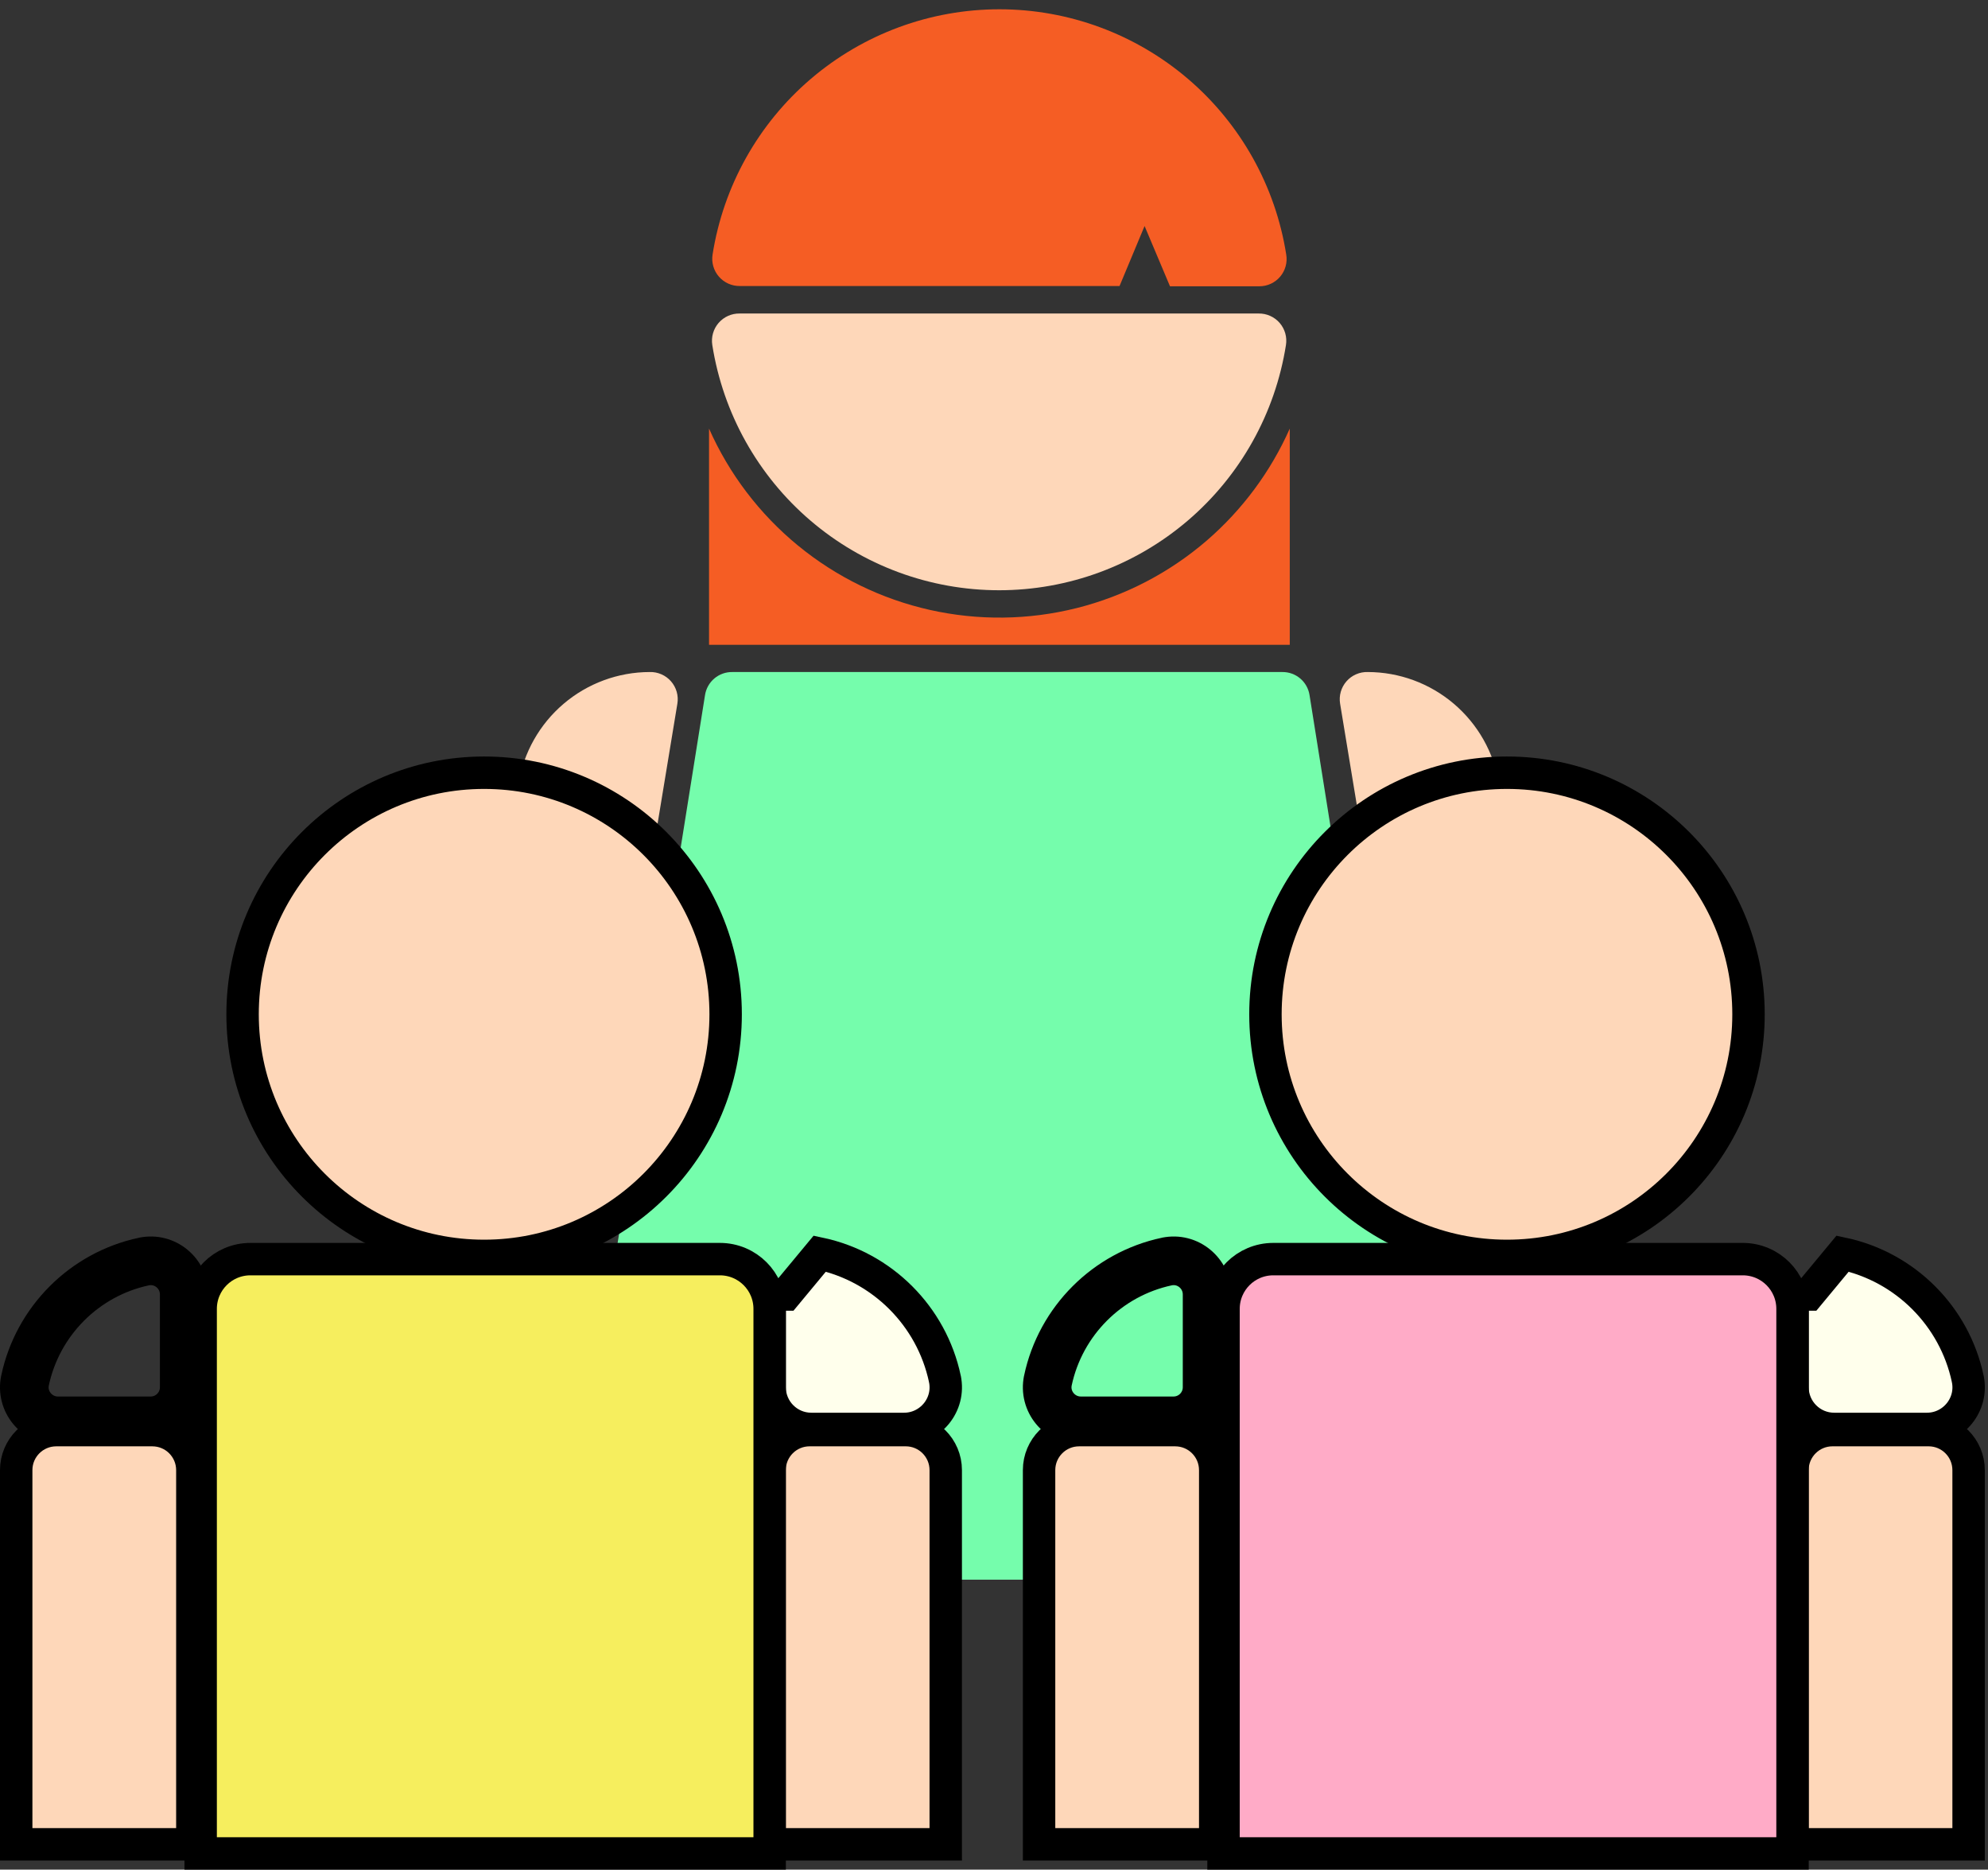 <svg width="184" height="173" viewBox="0 0 184 173" fill="none" xmlns="http://www.w3.org/2000/svg">
<rect x="0" y="0" width="184" height="173" fill="#333333" stroke="none"/>
<path d="M111.707 50.006C108.231 53.006 104.101 55.15 99.648 56.267C95.194 57.383 90.541 57.44 86.061 56.435C81.581 55.429 77.399 53.387 73.85 50.474C70.302 47.561 67.485 43.857 65.625 39.659V59.664H119.375V39.659C117.611 43.63 114.993 47.163 111.707 50.006Z" fill="#F55D24"/>
<path d="M68.447 29.01C68.08 29.005 67.716 29.081 67.382 29.232C67.047 29.382 66.749 29.604 66.51 29.881C66.27 30.159 66.093 30.486 65.993 30.838C65.892 31.191 65.87 31.562 65.927 31.924C66.924 38.249 70.146 44.01 75.013 48.17C79.88 52.33 86.072 54.616 92.475 54.616C98.877 54.616 105.07 52.33 109.937 48.17C114.804 44.01 118.025 38.249 119.022 31.924C119.08 31.562 119.057 31.191 118.957 30.838C118.856 30.486 118.68 30.159 118.44 29.881C118.2 29.604 117.902 29.382 117.567 29.232C117.233 29.081 116.869 29.005 116.503 29.01H68.447Z" fill="#FED7B9"/>
<path d="M60.132 62.184C57.213 62.189 54.39 63.23 52.166 65.122C49.942 67.013 48.462 69.633 47.988 72.514L36.297 143.237C36.238 143.595 36.257 143.962 36.352 144.312C36.448 144.662 36.618 144.987 36.851 145.266C37.084 145.544 37.374 145.769 37.702 145.924C38.029 146.08 38.387 146.163 38.75 146.168H47.148C47.751 146.176 48.337 145.968 48.799 145.581C49.261 145.194 49.569 144.655 49.668 144.06L62.694 65.115C62.755 64.748 62.734 64.371 62.632 64.013C62.53 63.656 62.35 63.324 62.105 63.044C61.861 62.764 61.557 62.541 61.215 62.393C60.874 62.244 60.504 62.172 60.132 62.184Z" fill="#FED7B9"/>
<path d="M126.596 62.184C129.515 62.189 132.338 63.23 134.562 65.122C136.786 67.013 138.267 69.633 138.74 72.514L150.43 143.237C150.49 143.595 150.471 143.962 150.376 144.312C150.28 144.662 150.11 144.987 149.877 145.266C149.644 145.544 149.354 145.769 149.026 145.924C148.699 146.08 148.341 146.163 147.978 146.168H139.58C138.977 146.176 138.391 145.968 137.929 145.581C137.467 145.194 137.159 144.655 137.06 144.06L124.034 65.115C123.973 64.748 123.994 64.371 124.096 64.013C124.198 63.656 124.378 63.324 124.623 63.044C124.867 62.764 125.171 62.541 125.513 62.393C125.854 62.244 126.224 62.172 126.596 62.184Z" fill="#FED7B9"/>
<path d="M119.047 23.551C118.051 17.226 114.829 11.465 109.962 7.305C105.095 3.145 98.903 0.859 92.5 0.859C86.097 0.859 79.905 3.145 75.038 7.305C70.171 11.465 66.949 17.226 65.953 23.551C65.895 23.913 65.917 24.284 66.018 24.637C66.118 24.989 66.295 25.316 66.535 25.594C66.775 25.871 67.073 26.093 67.407 26.243C67.742 26.394 68.105 26.47 68.472 26.465H103.62L105.937 20.914L108.289 26.49H116.562C116.928 26.491 117.29 26.411 117.623 26.257C117.955 26.102 118.25 25.878 118.487 25.598C118.724 25.318 118.896 24.99 118.993 24.636C119.09 24.283 119.109 23.912 119.047 23.551Z" fill="#F55D24"/>
<path fill-rule="evenodd" clip-rule="evenodd" d="M104.132 146.168H82.326H55.177C54.81 146.173 54.447 146.097 54.112 145.947C53.778 145.796 53.48 145.574 53.24 145.297C53 145.019 52.824 144.693 52.723 144.34C52.622 143.987 52.6 143.616 52.658 143.254L65.255 64.309C65.35 63.711 65.657 63.167 66.119 62.777C66.582 62.387 67.17 62.176 67.775 62.184H69.194C69.215 62.184 69.237 62.184 69.258 62.184H117.2C117.221 62.184 117.243 62.184 117.265 62.184H118.683C119.288 62.176 119.876 62.387 120.339 62.777C120.801 63.167 121.108 63.711 121.203 64.309L133.8 143.254C133.858 143.616 133.836 143.987 133.735 144.34C133.634 144.693 133.458 145.019 133.218 145.297C132.978 145.574 132.68 145.796 132.346 145.947C132.011 146.097 131.648 146.173 131.281 146.168H104.132Z" fill="#75FDAC"/>
<path d="M17.801 119.784C17.806 117.354 15.575 115.491 13.164 115.999L13.161 115.999C7.374 117.232 2.817 121.784 1.584 127.577L1.584 127.579C1.075 129.982 2.93 132.221 5.363 132.221H13.945C16.079 132.221 17.801 130.49 17.801 128.365V119.784ZM17.801 119.784C17.801 119.785 17.801 119.786 17.801 119.787L16.301 119.783M17.801 119.784V119.783H16.301M16.301 119.783V128.365C16.301 129.664 15.248 130.721 13.945 130.721H5.363C3.87 130.721 2.743 129.347 3.051 127.889C4.161 122.676 8.265 118.576 13.474 117.466C14.936 117.158 16.305 118.29 16.301 119.783Z" fill="#FFFFEC" stroke="black" stroke-width="3"/>
<path d="M75.874 115.999L75.874 115.999L72.735 119.783H71.235V119.785V128.365C71.235 130.49 72.957 132.221 75.091 132.221H83.673C86.105 132.221 87.96 129.982 87.452 127.579L87.452 127.577C86.219 121.784 81.662 117.232 75.874 115.999Z" fill="#FFFFEC" stroke="black" stroke-width="3"/>
<path d="M86.033 170.658H87.533V169.158V136.031C87.533 133.988 85.875 132.33 83.831 132.33H74.932C72.888 132.33 71.23 133.988 71.23 136.031V169.158V170.658H72.73H86.033Z" fill="#FED7B9" stroke="black" stroke-width="3"/>
<path d="M16.303 170.659H17.803V169.159V136.032C17.803 133.988 16.145 132.331 14.101 132.331H5.202C3.158 132.331 1.5 133.988 1.5 136.032V169.159V170.659H3H16.303Z" fill="#FED7B9" stroke="black" stroke-width="3"/>
<path d="M69.736 171.5H71.236V170V121.112C71.236 118.569 69.175 116.508 66.632 116.508H23.176C20.634 116.508 18.572 118.569 18.572 121.112V170V171.5H20.072H69.736Z" fill="#F6EE5E" stroke="black" stroke-width="3"/>
<path d="M44.807 116.21C57.154 116.21 67.162 106.201 67.162 93.855C67.162 81.509 57.154 71.5 44.807 71.5C32.461 71.5 22.452 81.509 22.452 93.855C22.452 106.201 32.461 116.21 44.807 116.21Z" fill="#FED7B9" stroke="black" stroke-width="3"/>
<path d="M112.473 119.784C112.479 117.354 110.247 115.491 107.837 115.999L107.834 115.999C102.046 117.232 97.489 121.784 96.256 127.577L96.256 127.579C95.748 129.982 97.603 132.221 100.035 132.221H108.617C110.751 132.221 112.473 130.49 112.473 128.365V119.784ZM112.473 119.784C112.473 119.785 112.473 119.786 112.473 119.787L110.973 119.783M112.473 119.784V119.783H110.973M110.973 119.783V128.365C110.973 129.664 109.921 130.721 108.617 130.721H100.035C98.542 130.721 97.415 129.347 97.723 127.889C98.833 122.676 102.937 118.576 108.146 117.466C109.608 117.158 110.978 118.29 110.973 119.783Z" fill="#FFFFEC" stroke="black" stroke-width="3"/>
<path d="M170.546 115.999L170.546 115.999L167.407 119.783H165.907V119.785V128.365C165.907 130.49 167.629 132.221 169.763 132.221H178.345C180.777 132.221 182.632 129.982 182.124 127.579L182.124 127.577C180.891 121.784 176.334 117.232 170.546 115.999Z" fill="#FFFFEC" stroke="black" stroke-width="3"/>
<path d="M180.704 170.658H182.204V169.158V136.031C182.204 133.988 180.547 132.33 178.503 132.33H169.604C167.56 132.33 165.902 133.988 165.902 136.031V169.158V170.658H167.402H180.704Z" fill="#FED7B9" stroke="black" stroke-width="3"/>
<path d="M110.975 170.659H112.475V169.159V136.032C112.475 133.988 110.817 132.331 108.773 132.331H99.874C97.83 132.331 96.172 133.988 96.172 136.032V169.159V170.659H97.672H110.975Z" fill="#FED7B9" stroke="black" stroke-width="3"/>
<path d="M164.408 171.5H165.908V170V121.112C165.908 118.569 163.847 116.508 161.304 116.508H117.848C115.305 116.508 113.244 118.569 113.244 121.112V170V171.5H114.744H164.408Z" fill="#FFABC7" stroke="black" stroke-width="3"/>
<path d="M139.479 116.21C151.825 116.21 161.834 106.201 161.834 93.855C161.834 81.509 151.825 71.5 139.479 71.5C127.133 71.5 117.124 81.509 117.124 93.855C117.124 106.201 127.133 116.21 139.479 116.21Z" fill="#FED7B9" stroke="black" stroke-width="3"/>
</svg>
